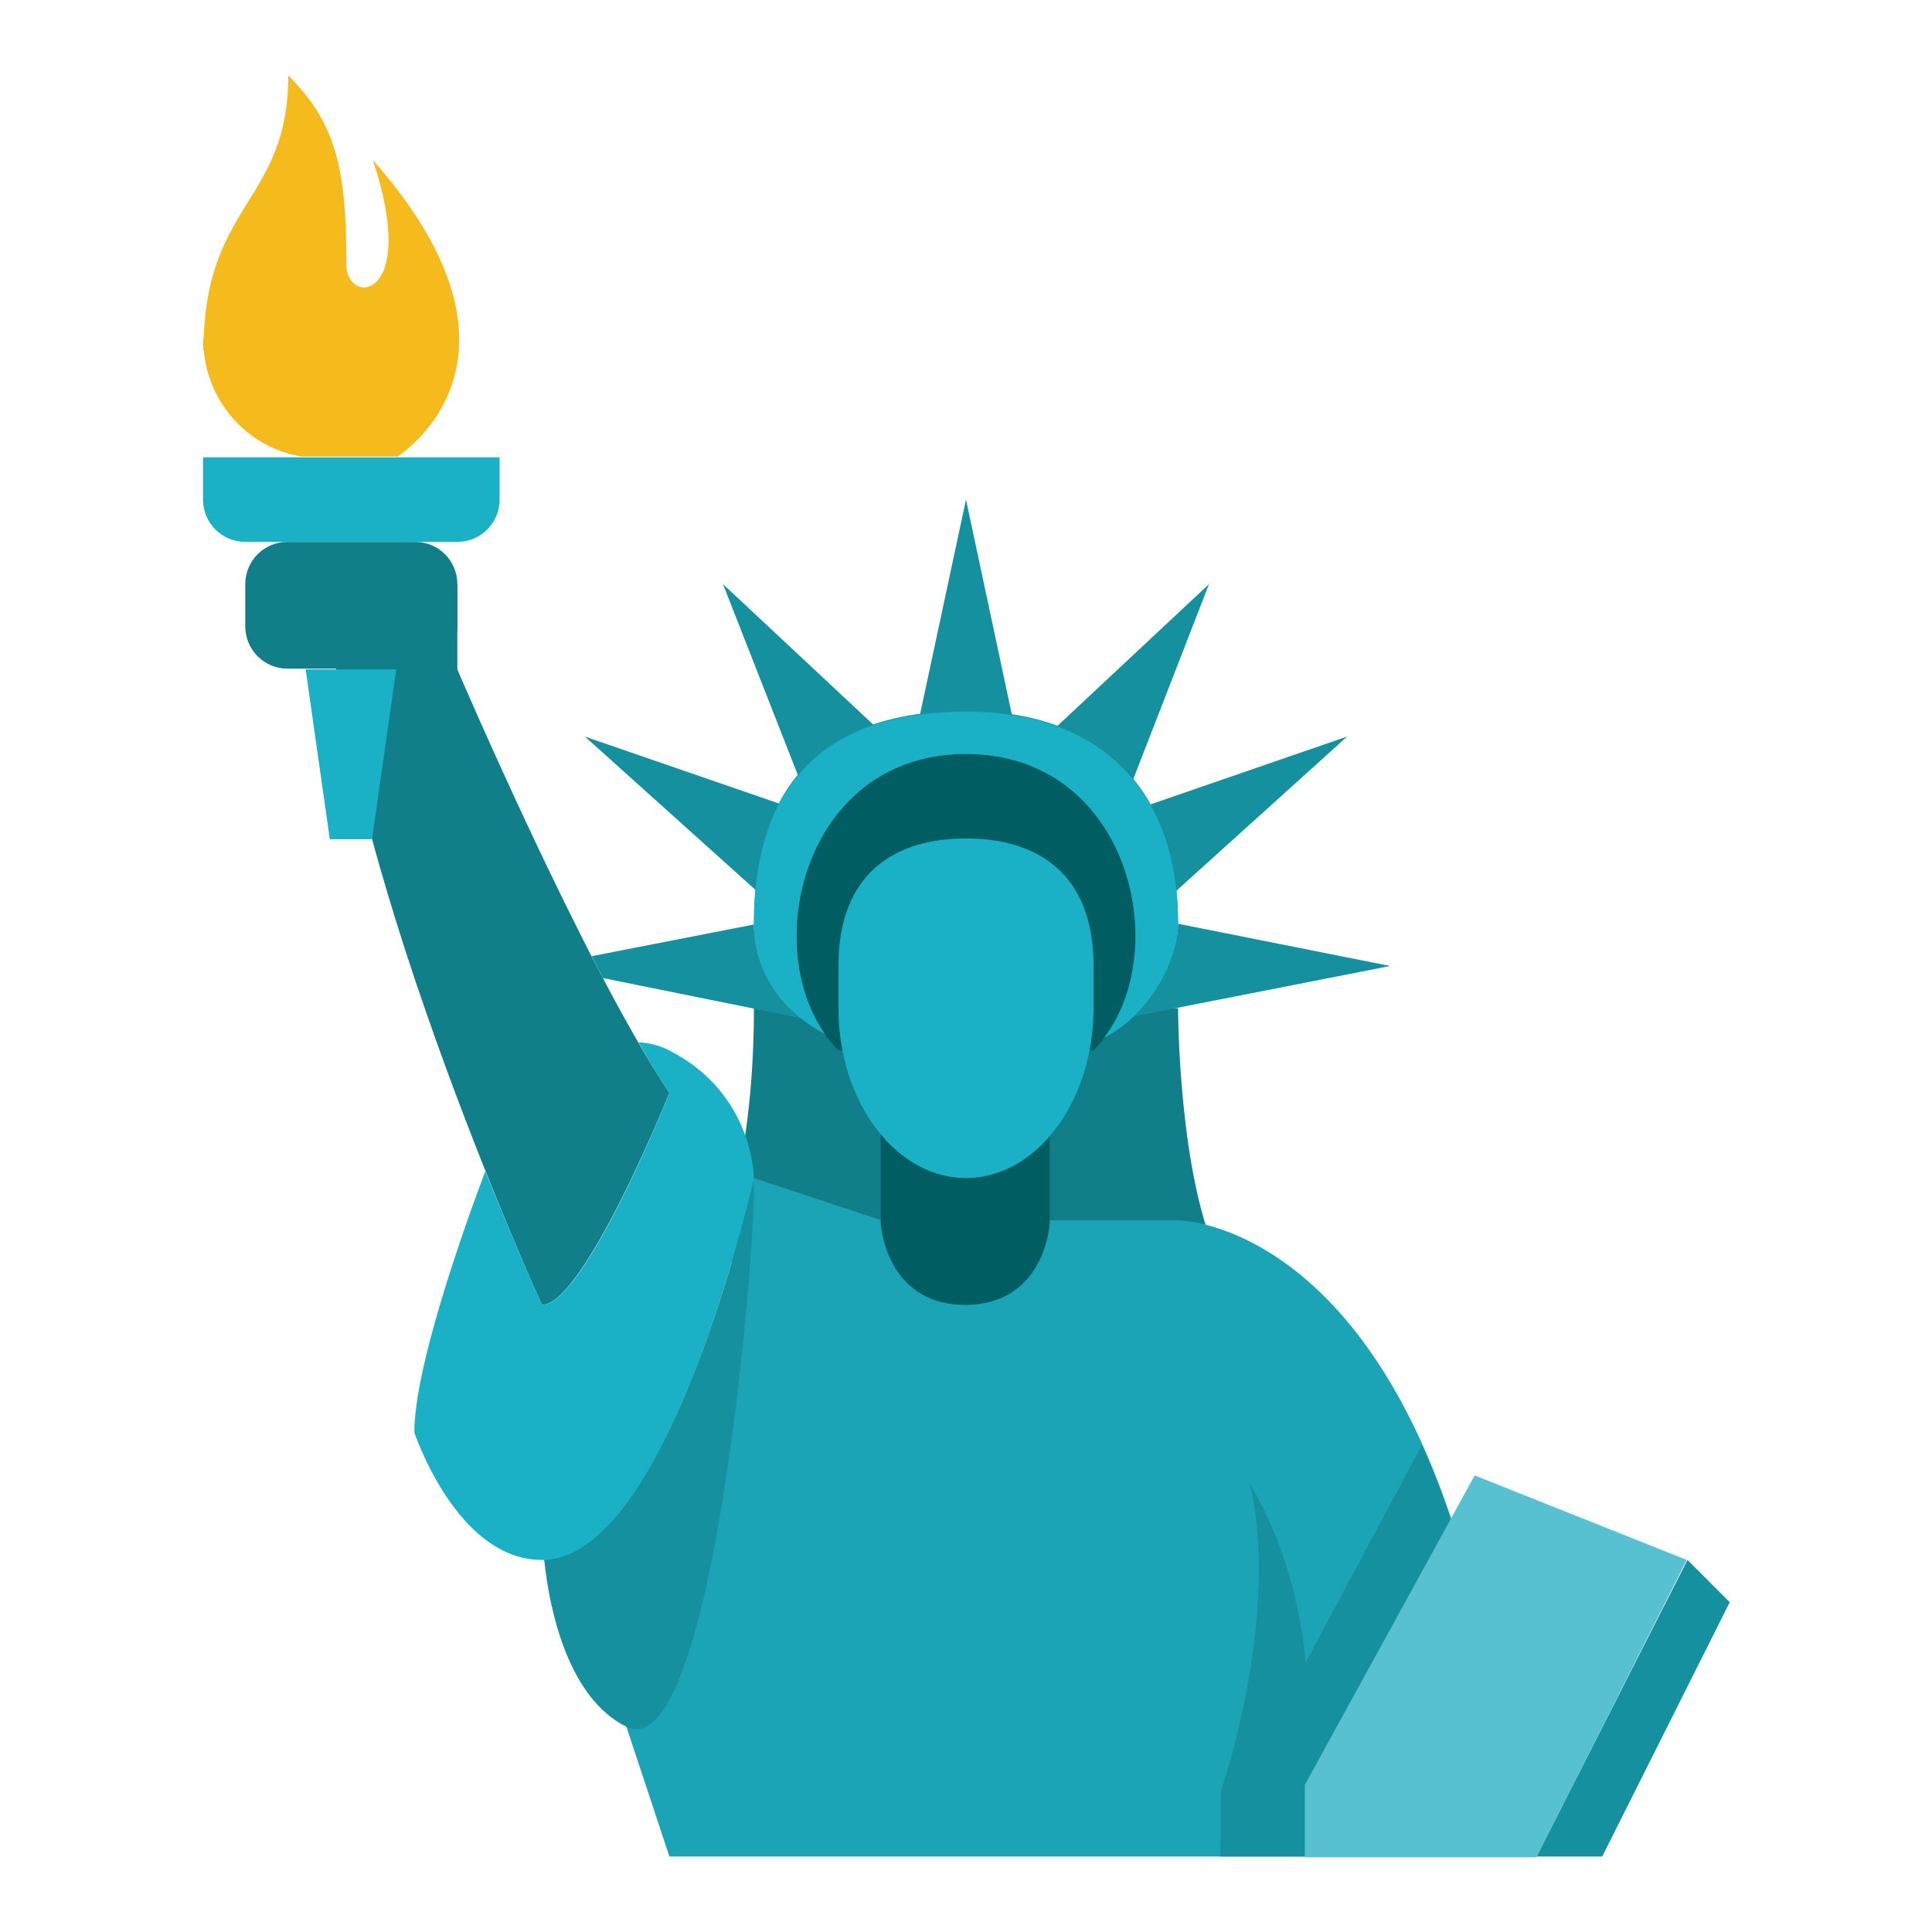 <?xml version="1.0" encoding="utf-8"?>
<!-- Svg Vector Icons : http://www.onlinewebfonts.com/icon -->
<!DOCTYPE svg PUBLIC "-//W3C//DTD SVG 1.1//EN" "http://www.w3.org/Graphics/SVG/1.1/DTD/svg11.dtd">
<svg version="1.1" xmlns="http://www.w3.org/2000/svg" xmlns:xlink="http://www.w3.org/1999/xlink" x="0px" y="0px" viewBox="0 0 256 256" enable-background="new 0 0 256 256" xml:space="preserve">
<g> <path fill="#107f89" d="M60.6,77.4H43.7c0,33.7,28.1,95.5,28.1,95.5c5.6,0,16.9-28.1,16.9-28.1C77.4,128,60.6,88.7,60.6,88.7V77.4z "/> <path fill="#107f89" d="M60.6,83c0,3.1-2.5,5.6-5.6,5.6l0,0H38.1c-3.1,0-5.6-2.5-5.6-5.6l0,0v-5.6c0-3.1,2.5-5.6,5.6-5.6l0,0H55 c3.1,0,5.6,2.5,5.6,5.6l0,0V83z M156.1,133.6c0,0,0,22.5,5.6,33.7H94.3c0,0,5.6-11.2,5.6-33.7H156.1z"/> <path fill="#1ba3b6" d="M99.9,156.1l16.9,5.6h39.3c0,0,28.1,0,40,53.4c0,0,4.9,19.7,4.9,30.9H88.7L83,228.8L99.9,156.1z"/> <path fill="#f5bb1d" d="M27,46.4c0.6,7.1,6,13,13,14.1h12.7c3-2.1,18.5-14.6-3.3-39.3c6.3,18.9-3.7,19.4-3.5,13.7 c0-12.6-1.4-18.6-7.7-24.9c0,16.3-10.5,16.9-11.2,34.5c0,0.2-0.1,0.5-0.1,0.7c0,0.1,0,0.2,0,0.3c0,0.3,0,0.5,0,0.8L27,46.4z"/> <path fill="#15909f" d="M72.1,206.6c0.7,6.8,3.2,18.4,10.9,22.2c11.2,5.5,16.9-60.3,16.9-71.3c0-0.3,0-0.6-0.1-0.9 C98.6,161.8,87.8,206,72.1,206.6z M161.7,246h33.7c0-0.1,0.3-15.8,0.4-32c-2.1-8.9-4.6-16.4-7.4-22.5L173,220.3 c0,0-0.7-12.6-7.4-23.7c3.9,16.5-2.8,37.8-3.8,40.6L161.7,246z M212.3,246l16.9-33.7l-5.6-5.6L203.6,246H212.3z M128,94.3 c2.2,0,4.2,0.2,6.1,0.5h0L128,66.2l-6.1,28.5C123.9,94.4,125.9,94.3,128,94.3z M105.8,102.9c2.6-3.2,6.1-5.6,10-6.8L95.8,77.4 L105.8,102.9C105.8,102.9,105.8,102.9,105.8,102.9z M184.2,128l-28.1-5.6l0-0.1c0,3.3-2,8.7-6,12.4L184.2,128z M152.4,106.6 c1.9,3.3,3,7.2,3.4,11.5l22.7-20.5L152.4,106.6C152.4,106.6,152.4,106.6,152.4,106.6z M150.1,103.4L150.1,103.4l10.1-26l-20.1,18.8 C144,97.7,147.5,100.2,150.1,103.4z M103.3,106.5C103.3,106.5,103.3,106.5,103.3,106.5l-25.8-8.9l22.7,20.4 C100.6,113.6,101.6,109.8,103.3,106.5z M99.9,122.5l-21.5,4.2c0.5,1,1,2,1.5,2.9l26.2,5.3C102.7,132.1,100,128,99.9,122.5z"/> <path fill="#15909f" d="M116.8,139.2c-5.6,0-16.9-5.6-16.9-16.9c0-18.6,9.5-28.1,28.1-28.1s28.1,11.2,28.1,28.1 c0,5.6-5.6,16.9-16.9,16.9H116.8L116.8,139.2z"/> <path fill="#005e62" d="M111.1,139.2C99.9,128,105.5,99.9,128,99.9c22.5,0,28.1,28.1,16.9,39.3L111.1,139.2z M139.2,147.1h-22.5v15 c0,0,0.6,10.8,11.2,10.8c10.6,0,11.2-10.8,11.2-10.8V147.1z"/> <path fill="#1ab1c7" d="M66.2,66.2c0,3.1-2.5,5.6-5.6,5.6l0,0H32.5c-3.1,0-5.6-2.5-5.6-5.6l0,0v-5.6h39.3V66.2z M88.7,139.2 c-1.3-0.7-2.7-1-4.1-1.1c1.4,2.5,2.8,4.8,4.1,6.7c0,0-11.2,28.1-16.9,28.1c0,0-3.2-7.1-7.5-17.7c-3.2,8.5-9.4,26.2-9.4,34.6 c0,0,5.6,16.9,16.9,16.9c16.9,0,28.1-50.6,28.1-50.6S99.9,144.9,88.7,139.2z M40.5,88.7l3.2,22.5h5.6l3.2-22.5H40.5z M144.9,128 c0-12.4-7.6-16.9-16.9-16.9c-9.3,0-16.9,4.5-16.9,16.9v5.6c0,12.4,7.6,22.5,16.9,22.5c9.3,0,16.9-10.1,16.9-22.5V128z"/> <path fill="#1ab1c7" d="M128,94.3c-18.6,0-28.1,9.5-28.1,28.1c0,7.2,4.6,12.1,9.4,14.6c-8.6-12.3-2.4-37.1,18.7-37.1 c21.4,0,27.5,25.5,18.3,37.6c6.5-3.3,9.8-10.9,9.8-15.1C156.1,105.5,146.6,94.3,128,94.3z"/> <path fill="#57c1d1" d="M223.5,206.7l-28.1-11.2l-22.5,41v9.6h30.7L223.5,206.7z"/></g>
</svg>